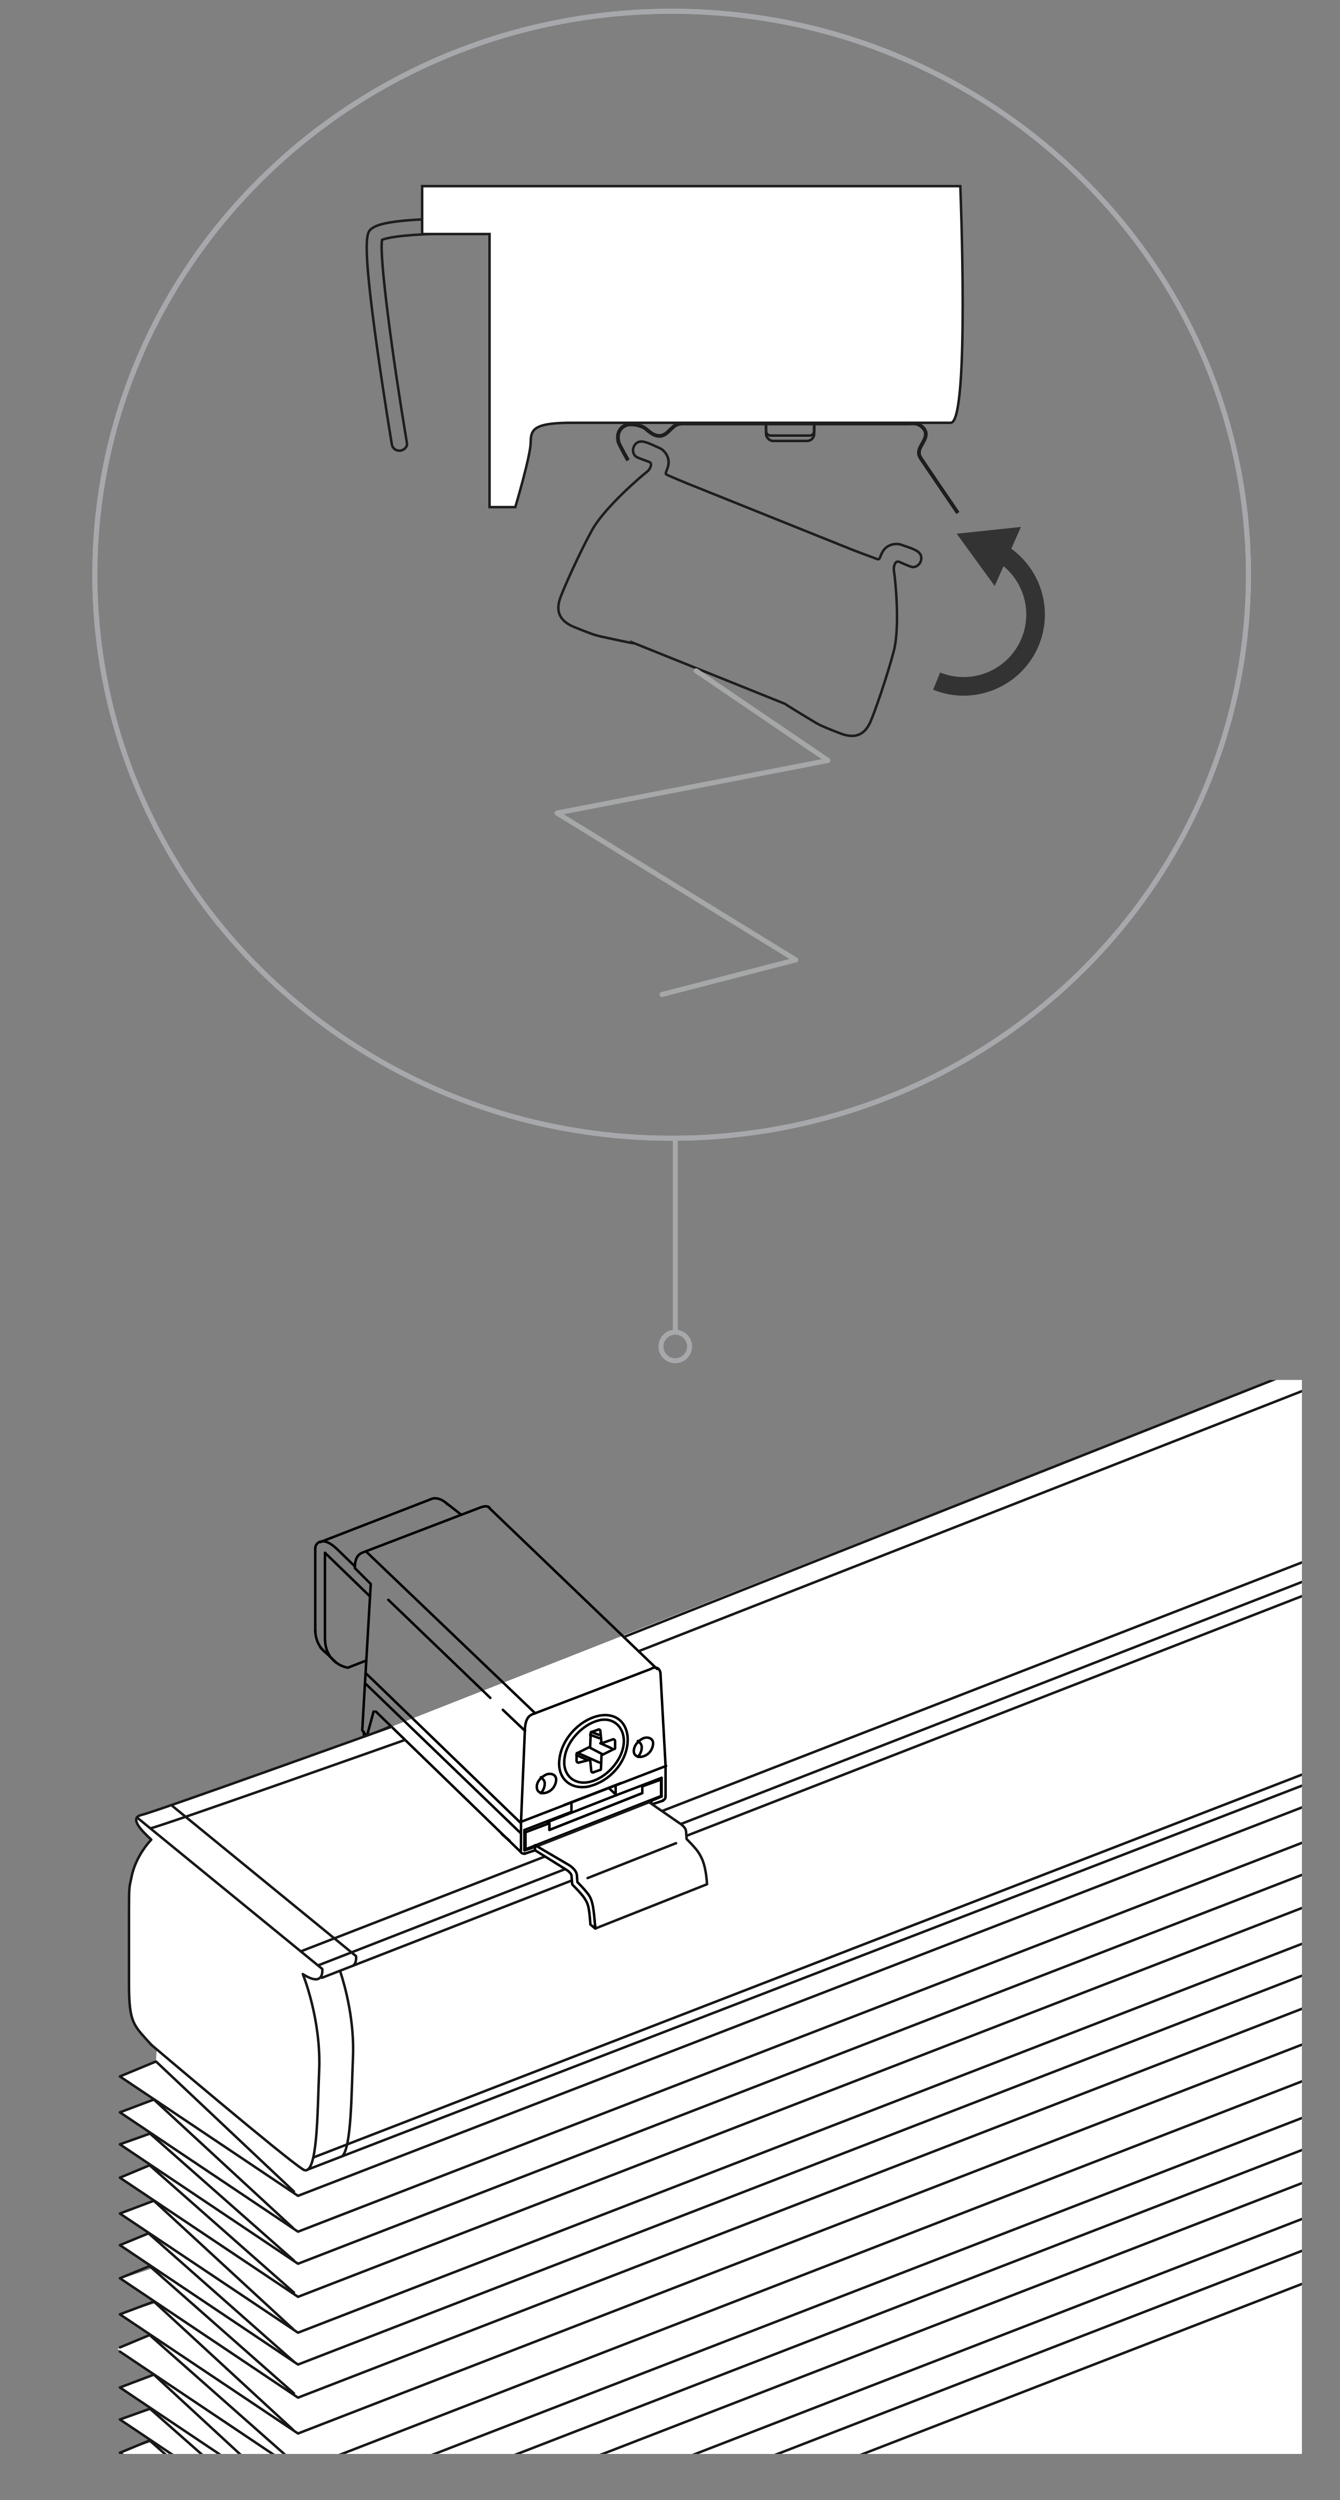 <?xml version="1.0" encoding="UTF-8"?>
<svg xmlns="http://www.w3.org/2000/svg" width="268" height="500" xmlns:xlink="http://www.w3.org/1999/xlink" viewBox="0 0 268 500">
  <rect x="0" y="0" width="268" height="500" fill="#808080" stroke="none"/>
  <defs>
    <style>
      .cls-1 {
        stroke: #a5a7a8;
      }

      .cls-1, .cls-2, .cls-3, .cls-4, .cls-5, .cls-6, .cls-7, .cls-8, .cls-9, .cls-10 {
        fill: none;
      }

      .cls-1, .cls-11, .cls-12, .cls-4, .cls-13, .cls-14, .cls-6, .cls-7, .cls-9, .cls-10 {
        stroke-linejoin: round;
      }

      .cls-1, .cls-11, .cls-13, .cls-14, .cls-7, .cls-9, .cls-10 {
        stroke-linecap: round;
      }

      .cls-2 {
        stroke-width: .75px;
      }

      .cls-2, .cls-15, .cls-5 {
        stroke: #1d1e1c;
        stroke-miterlimit: 10;
      }

      .cls-16, .cls-11, .cls-12, .cls-13, .cls-14, .cls-15 {
        fill: #fff;
      }

      .cls-11, .cls-12, .cls-4, .cls-13, .cls-14, .cls-15, .cls-5, .cls-6, .cls-7, .cls-9, .cls-10 {
        stroke-width: .5px;
      }

      .cls-11, .cls-4, .cls-7 {
        stroke: #000;
      }

      .cls-12, .cls-13, .cls-6, .cls-10 {
        stroke: #020203;
      }

      .cls-14, .cls-9 {
        stroke: #181716;
      }

      .cls-17 {
        fill: #333;
      }

      .cls-8 {
        stroke: #a6a8ab;
      }

      .cls-18 {
        clip-path: url(#clippath);
      }
    </style>
    <clipPath id="clippath">
      <rect class="cls-3" x="9.72" y="275.98" width="250.66" height="214.79"/>
    </clipPath>
  </defs>
  <g id="Ebene_1">
    <g>
      <g>
        <path class="cls-8" d="M134.33,2.25C70.62,2.25,18.97,52.71,18.97,114.94s51.65,112.7,115.36,112.7,115.36-50.46,115.36-112.7S198.03,2.25,134.33,2.25"/>
        <path class="cls-8" d="M134.33,2.25C70.62,2.25,18.97,52.71,18.97,114.94s51.65,112.7,115.36,112.7,115.36-50.46,115.36-112.7S198.03,2.25,134.33,2.25Z"/>
      </g>
      <g>
        <line class="cls-8" x1="135.06" y1="266.12" x2="135.06" y2="227.45"/>
        <path class="cls-8" d="M133.18,267.13c-1.19,1.04-1.32,2.84-.28,4.03,1.03,1.19,2.84,1.31,4.03.28,1.19-1.04,1.32-2.84.28-4.03-1.04-1.19-2.84-1.32-4.03-.28Z"/>
      </g>
    </g>
    <path class="cls-17" d="M202.26,109.73l.61-1.38,1.32-2.97-12.85,1.36,7.6,10.45,1.23-2.76.53-1.2c4.17,3.43,5.71,9.24,3.64,14.36-2.59,6.4-9.91,9.49-16.31,6.9l-1.4,3.45c8.3,3.37,17.79-.65,21.16-8.95,2.82-6.96.48-14.9-5.54-19.25Z"/>
    <g>
      <path class="cls-5" d="M126.94,128.69c-.95-.12-5.16-1.05-6.56-1.35-1.4-.3-2.32-.63-5.53-1.93-3.63-1.47-3.39-3.89-2.91-5.49s3.97-9.39,6.47-13.91c2.51-4.53,9.94-10.85,10.62-11.36.68-.51.95-.87,1.12-1.41.17-.53-.04-.78-.45-.92-.41-.14-1.73-.6-2.37-.92-.64-.32-.9-1.3-.6-2.01.35-.82,1.03-1.27,2.08-1.03,1.04.24,2.25.89,3.11,1.25.86.36,1.86,1.55,1.8,2.94-.06,1.39-.95,2.12-.36,2.4.59.28,4.89,2.09,5.42,2.27l31.22,12.54c.52.23,4.88,1.86,5.5,2.07.62.2.47-.94,1.38-1.99.91-1.05,2.45-1.23,3.32-.91.88.33,2.2.68,3.12,1.22.93.54,1.12,1.34.81,2.17-.27.72-1.13,1.26-1.82,1.05-.69-.21-1.97-.78-2.36-.96-.39-.18-.72-.15-.96.36-.24.51-.3.96-.15,1.79.15.84,1.22,10.54-.06,15.55-1.28,5.01-4.09,13.07-4.84,14.57-.75,1.49-2.23,3.42-5.88,2-3.22-1.25-4.12-1.64-5.34-2.39-1.22-.75-4.92-2.95-5.7-3.52l-30.1-12.1Z"/>
      <polyline class="cls-1" points="139.23 134.16 165.6 152.09 111.4 162.6 159.15 191.97 132.41 198.89"/>
    </g>
    <g>
      <path class="cls-5" d="M79.85,90.13c-.72,0-1.36-.52-1.48-1.25-.02-.1-1.69-10.16-3.09-20.29-2.94-21.3-1.9-22.12-.99-22.84,1.02-.8,3.47-1.75,13.53-1.99.2,0,.35,0,.43-.01,1.03-.09,2,.87,1.52,2.24-.09.24-.36.5-.6.58-.55.18-.38.17-1.27.19-8.29.19-10.79.9-11.49,1.21-.59,3.25,2.02,22.96,4.98,40.69.05.27-.02.56-.19.78-.35.46-.86.7-1.34.7ZM76.46,47.72"/>
      <g>
        <path class="cls-2" d="M191.58,102.59s-6.82-10.01-7.39-10.88c-.57-.87-.57-1.55.15-2.77.72-1.23,1.31-2.3.24-3.41-1.07-1.1-1.85-.83-3.28-.83h-44.66c-1.31,0-1.72.42-2.43,1.09s-1.31,1.39-2.34,1.39-1.85-.69-2.71-1.42c-.86-.73-2.73-1.04-3.69-.82-.69.16-2.36,1.06-1.76,3.49.13.51,1.9,3.64,1.9,3.64"/>
        <rect class="cls-5" x="153.2" y="83.08" width="9.64" height="5.1" rx="1.41" ry="1.41"/>
        <rect class="cls-5" x="153.2" y="82.01" width="9.64" height="5.1" rx=".9" ry=".9"/>
        <path class="cls-15" d="M97.91,46.8v54.62h5.15s3.08-10.35,3.08-12.97.69-3.9,8.3-3.9h75.71c3.82,0,1.91-47.32,1.91-47.32h-107.63v9.57h13.47Z"/>
      </g>
    </g>
  </g>
  <g id="Ebene_9">
    <g class="cls-18">
      <path class="cls-16" d="M335.2,250.54c-2.99-7.04-44.75,11.25-44.75,11.25l-214.31,84.39-48.22,16.91s-.64.48-.67.67c-.03.18.13,1.2.13,1.2l2.86,2.97-.98,1.15-1.87,3.06-1.45,4.99v7.57l-.15,7.11.17,9.39.44,2.33,1.9,3.24,2.46,2.61.58.49-.16,2.41-7.22,2.99,6.79,4.61-6.79,2.56,6.3,4.22-6.3,2.18,6.12,4.1-6.12,2.56,7.17,4.61-7.17,2.56,5.94,4.14-5.74,2.1,6.22,4.78-5.94,1.98,7.05,4.82-7.05,2.17v.5l5.82,3.9-6.71,2.6.76,1,6.43,4.19v.15s-6.59,2.24-6.59,2.24l6.1,4.41-6.1,2.15,6.1,4.58-6.26,2.1,6.85,4.67-6.85,2.55,5.89,3.99-5.58,2.27,5.94,4.3-6.32,2.28-.38,20.16-2.21-.35-.47,6.97-.31,13.55,1.29,13.51,2.09,9.77,2.34,3,11.54,10.04,22.24,18.59,51.56-16.68,286.81-103.19-34.66-197.69-28.59-37.68Z"/>
      <g>
        <g>
          <path class="cls-12" d="M89.11,300.49l3.29,2.56"/>
          <path class="cls-12" d="M67.35,309.75l3.73,3.62"/>
        </g>
        <g>
          <g>
            <line class="cls-7" x1="101.93" y1="368.14" x2="100.34" y2="366.78"/>
            <g>
              <path class="cls-4" d="M98.07,301.8c-.34-.79-1.25-.57-1.93-.34l-23.7,9.07c-1.02.45-1.47,1.36-1.47,3.06"/>
              <path class="cls-4" d="M133.11,353.06l-1.02-18.49c-.23-1.25-1.25-1.25-1.93-.79l-23.7,9.07c-1.02.45-1.36,1.36-1.47,2.84l-.79,18.71v5.78"/>
              <path class="cls-13" d="M97.73,301.46l33.68,32.32"/>
              <path class="cls-13" d="M73.35,310.42l33.68,32.21"/>
              <path class="cls-13" d="M75.16,342.29l29.03,28.13"/>
              <path class="cls-10" d="M70.97,313.6l3.18,3.18-1.7,29.26.91,1.25,1.36-4.99"/>
              <line class="cls-4" x1="73.58" y1="347.16" x2="78.22" y2="345.24"/>
              <path class="cls-13" d="M104.08,370.07c0,.45.45.79.91.57"/>
              <path class="cls-13" d="M104.88,370.75l2.38-.79v-.79"/>
              <path class="cls-13" d="M104.88,365.99v4.08l2.38-.79"/>
              <path class="cls-13" d="M104.88,365.99l9.41-3.63v-1.93"/>
              <path class="cls-13" d="M112.81,361l11.45-4.42"/>
              <path class="cls-13" d="M123.13,359.07v-1.93"/>
              <path class="cls-13" d="M123.13,359.07l9.19-3.52"/>
              <path class="cls-13" d="M132.66,359.98c.45-.11.45-.57.45-.79"/>
              <line class="cls-10" x1="133.11" y1="359.19" x2="133.11" y2="353.17"/>
              <path class="cls-13" d="M130.28,360.89l2.38-.79"/>
              <path class="cls-13" d="M130.28,360.89v-.79"/>
              <path class="cls-13" d="M130.39,360.09l1.93-.79"/>
              <path class="cls-12" d="M128.01,358.96l2.27,1.93"/>
              <path class="cls-12" d="M121.77,357.6l1.47,1.36"/>
              <path class="cls-12" d="M128.46,358.16l1.93,1.93"/>
              <path class="cls-12" d="M129.49,356.69l2.84,2.61"/>
              <path class="cls-12" d="M104.88,367.01l2.38,2.27"/>
              <path class="cls-13" d="M100.57,341.95l4.42,4.2"/>
              <path class="cls-13" d="M77.66,319.95l20.41,19.62"/>
              <path class="cls-10" d="M104.08,364.4l29.15-11.23"/>
              <path class="cls-12" d="M73.23,334.69l30.85,29.83"/>
              <g>
                <path class="cls-13" d="M126.76,350.23c0,.91.91,1.36,1.93,1.02,1.36-.45,1.93-1.7,1.93-2.61s-.91-1.36-1.93-1.02c-1.02.45-1.93,1.47-1.93,2.61Z"/>
                <path class="cls-10" d="M127.56,351.36c.57-.57.79-1.36.79-1.93s-.34-.91-.79-1.25"/>
              </g>
              <g>
                <path class="cls-13" d="M107.37,357.48c0,.91.91,1.36,1.93,1.02,1.36-.45,1.93-1.7,1.93-2.61s-.91-1.36-1.93-1.02c-1.02.45-2.04,1.47-1.93,2.61Z"/>
                <path class="cls-10" d="M108.16,358.62c.57-.57.79-1.36.79-1.93s-.34-.91-.79-1.25"/>
              </g>
              <path class="cls-13" d="M73.23,336.84l30.96,29.83"/>
              <path class="cls-13" d="M132.32,355.56v3.74"/>
              <g>
                <path class="cls-7" d="M117.8,357.26c4.2-1.02,7.37-4.76,7.71-8.62.34-3.97-2.27-6.35-6.01-5.44-3.74.91-7.14,4.65-7.6,8.51-.57,3.86,2.15,6.35,5.9,5.56Z"/>
                <path class="cls-7" d="M118.03,356.35c3.18-.79,6.24-4.08,6.69-7.37s-1.93-5.78-5.1-4.88c-3.06.79-6.24,4.08-6.69,7.37-.57,3.4,1.81,5.67,5.1,4.88Z"/>
                <g>
                  <path class="cls-11" d="M118.03,351.93h0l-2.27.57c-.11.11-.45-.11-.45-.34v-1.36c0-.23.11-.23.23-.23l2.49-1.25h0l.11-2.72c0-.23.11-.23.23-.23l1.25-.45c.11-.11.45,0,.45.23l.23,2.5h0l2.27-.79c.11-.11.45.11.45.34v1.36c0,.23-.11.23-.23.23l-2.49,1.25h0l-.11,2.72c0,.23-.11.23-.23.23l-1.25.45c-.11.11-.45,0-.45-.23l-.23-2.27Z"/>
                  <line class="cls-7" x1="118.03" y1="349.55" x2="120.41" y2="350.79"/>
                  <line class="cls-7" x1="115.54" y1="350.57" x2="119.85" y2="352.49"/>
                  <line class="cls-7" x1="115.31" y1="351.02" x2="117.35" y2="351.93"/>
                  <line class="cls-7" x1="118.26" y1="346.37" x2="119.73" y2="346.94"/>
                  <line class="cls-7" x1="118.03" y1="346.94" x2="119.85" y2="347.62"/>
                  <line class="cls-7" x1="120.07" y1="348.64" x2="122.34" y2="349.66"/>
                </g>
              </g>
              <polyline class="cls-10" points="72.78 346.37 72.78 347.39 73.23 347.84 73.23 346.94"/>
            </g>
          </g>
          <g>
            <path class="cls-11" d="M105.1,369.85l27.1-10.55v-3.52"/>
            <polyline class="cls-7" points="128.46 357.26 128.46 358.62 109.87 365.99 109.87 364.63 109.53 364.4 123.13 359.07"/>
            <line class="cls-7" x1="105.1" y1="366.44" x2="105.1" y2="369.85"/>
            <polygon class="cls-11" points="105.1 366.44 109.87 364.63 109.87 365.99 128.46 358.62 128.46 357.26 132.21 355.9 132.21 359.19 105.1 369.85 105.1 366.44"/>
          </g>
        </g>
      </g>
      <polygon class="cls-16" points="76.38 346.08 70.23 348 75.96 354.45 79.8 349.29 76.38 346.08"/>
      <g>
        <path class="cls-9" d="M30.28,408.96c-3.59-4.01-4.48-4.27-4.48-12.3v-14.79c0-5.07.1-4.38.48-6.37.85-4.47,3.98-7.58,3.98-7.58-2.15-2-4.47-4.4-1.87-4.97,2.6-.57,49.85-17.59,49.85-17.59"/>
        <path class="cls-9" d="M30.1,365.65c2.6-.57,50.9-17.68,50.9-17.68"/>
        <path class="cls-9" d="M124.72,327.41L1018.51-26.45c103.56-35.87,104.52-35.82,105.5-34.95l33.27,29.76s1.42,2.14-1.35,2.98c-2.77.84-6.26,2.37-7.21,2.04"/>
        <line class="cls-9" x1="127.95" y1="330.14" x2="1117.49" y2="-57.85"/>
        <line class="cls-9" x1="1155.75" y1="-32.55" x2="63.6" y2="393.07"/>
        <line class="cls-9" x1="1147.96" y1="-26.42" x2="64.39" y2="395.54"/>
        <line class="cls-9" x1="1144.6" y1="-31.05" x2="60.16" y2="390.26"/>
        <line class="cls-9" x1="1159.77" y1="9.87" x2="61.56" y2="433.89"/>
        <line class="cls-9" x1="1152.92" y1="9.27" x2="62.67" y2="431.48"/>
        <path class="cls-9" d="M31.37,539.47l-6.43-7.6c-1.7-2.12-4.49-2.26-4.25.57.13,1.53-.81,19.85.61,29.28,1.42,9.43,1.82,11.72,3.79,14.15,3.14,3.86,30.95,27.12,30.95,27.12,2.25,2.23,3.28,3.39,6.05,2.49,5.96-1.93,54.94-15.42,513.36-184.64"/>
        <polyline class="cls-9" points="1137.8 116.92 59.6 534.54 23.98 510.66 29.92 508.23 58.79 533.68"/>
        <polyline class="cls-9" points="1137.8 110.3 59.6 527.92 23.98 504.04 29.79 501.65"/>
        <polyline class="cls-9" points="1137.8 103.94 59.6 521.55 23.98 497.72 30.77 495.16"/>
        <polyline class="cls-9" points="1137.8 96.76 59.6 514.38 23.98 490.54 29.92 488.07 58.79 513.52"/>
        <polyline class="cls-9" points="1137.8 90.14 59.6 507.76 23.98 483.88 29.83 481.79"/>
        <line class="cls-9" x1="30.77" y1="495.16" x2="58.58" y2="520.78"/>
        <line class="cls-9" x1="29.92" y1="481.66" x2="58.79" y2="507.12"/>
        <polyline class="cls-9" points="1137.8 83.74 59.6 501.35 23.98 477.48 30.77 474.91"/>
        <polyline class="cls-9" points="23.98 470.3 59.6 494.18 1137.8 75.73"/>
        <line class="cls-9" x1="30.77" y1="474.91" x2="58.58" y2="500.58"/>
        <polyline class="cls-9" points="23.98 469.47 29.92 466.99 58.79 492.49"/>
        <polyline class="cls-9" points="1137.8 69.07 59.6 486.68 23.98 462.85 30.77 460.29"/>
        <polyline class="cls-9" points="1137.8 61.89 59.6 479.51 23.98 455.63 29.92 453.2 58.79 478.65"/>
        <polyline class="cls-9" points="1137.8 55.27 59.6 472.89 23.98 449.01 29.79 446.62"/>
        <line class="cls-9" x1="30.77" y1="460.29" x2="58.58" y2="485.91"/>
        <line class="cls-9" x1="29.92" y1="446.84" x2="58.79" y2="472.33"/>
        <polyline class="cls-9" points="1137.8 48.91 59.6 466.52 23.98 442.69 30.77 440.13"/>
        <polyline class="cls-9" points="1137.8 41.74 59.6 459.35 23.98 435.52 29.92 433.04 58.79 458.49"/>
        <polyline class="cls-9" points="1137.8 35.12 59.6 452.73 23.98 428.85 29.83 426.76"/>
        <line class="cls-9" x1="30.77" y1="440.13" x2="58.58" y2="465.76"/>
        <line class="cls-9" x1="29.92" y1="426.63" x2="58.79" y2="452.09"/>
        <polyline class="cls-9" points="1137.8 28.71 59.6 446.32 23.98 422.45 30.77 419.89"/>
        <polyline class="cls-9" points="58.79 438.29 31.2 412.28 23.98 415.27 59.6 439.15 1133.87 23.54"/>
        <line class="cls-9" x1="30.77" y1="419.89" x2="58.58" y2="445.55"/>
        <path class="cls-9" d="M30.28,408.96s27.16,23.03,30.37,24.93"/>
        <path class="cls-9" d="M27.39,363.47l9.77,7.99,27.29,22.31s.52,3.88-3.89,1.03c0,0,3.73,9.1,3.27,19.4-.36,8.15-.27,21.37-3.19,19.7"/>
        <path class="cls-9" d="M68.03,394.22c1.06,3.23,2.89,10.01,2.56,17.41-.31,7.03-.29,17.84-2.15,19.6"/>
        <path class="cls-9" d="M34.46,361.17l36.75,30.04s.18,1.34-.57,1.87"/>
      </g>
      <path class="cls-14" d="M129.81,360.42l5.98,4.13s1.35.77,1.42,1.7.11,1.54.11,1.54c0,0,1.88,1.84,2.47,2.83s1.35,2.26,1.62,6.21l-22.36,8.86c-.27-3.96-1.03-5.23-1.62-6.21s-2.47-2.83-2.47-2.83c0,0-.05-.61-.11-1.54s-1.42-1.7-1.42-1.7l-6.69-3.92,23.07-9.06Z"/>
      <line class="cls-9" x1="117.52" y1="375.6" x2="135.21" y2="368.62"/>
      <path class="cls-13" d="M118.08,384.89c-.26-3.85-.54-4.19-1.11-5.14-.55-.92-2.37-2.71-2.39-2.73-.09-.09-.15-.21-.16-.34,0,0-.05-.61-.11-1.54-.03-.48-.79-1.07-1.15-1.27l-6.15-3.83v-1.02s6.69,3.92,6.69,3.92c.16.09,1.6.94,1.68,2.12.04.61.08,1.09.1,1.34.46.46,1.88,1.92,2.41,2.8.6.99.88,2.39,1.16,6.49l-.97-.8Z"/>
    </g>
    <g>
      <path class="cls-3" d="M63.05,326.16c.07,1.86.86,3.37,2.01,4.3"/>
      <path class="cls-10" d="M63.05,326.16c.07,1.86.86,3.37,2.01,4.3"/>
      <line class="cls-4" x1="63.05" y1="309.61" x2="63.05" y2="326.52"/>
      <path class="cls-3" d="M65.06,328.03c.14,3.01,2.08,5.02,4.52,5.52"/>
      <path class="cls-3" d="M89.5,300.86c-.72-.79-1.72-1.22-2.51-1.22-.29,0-.5.07-.72.14"/>
      <path class="cls-10" d="M89.5,300.86c-.72-.79-1.72-1.22-2.51-1.22-.29,0-.5.07-.72.14"/>
      <line class="cls-4" x1="63.91" y1="308.46" x2="86.27" y2="299.79"/>
      <path class="cls-3" d="M67.35,309.75c-.93-.86-1.86-1.5-2.8-1.5-.86,0-1.43.57-1.51,1.36"/>
      <path class="cls-10" d="M67.35,309.75c-.93-.86-1.86-1.5-2.8-1.5-.86,0-1.43.57-1.51,1.36"/>
      <path class="cls-6" d="M74.06,319.33l-9.07-8.79v17.06l.03.56c.14,3.01,2.12,4.88,4.55,5.38"/>
      <line class="cls-3" x1="64.12" y1="329.53" x2="67.21" y2="332.47"/>
      <line class="cls-10" x1="64.12" y1="329.53" x2="67.21" y2="332.47"/>
    </g>
    <line class="cls-6" x1="69.48" y1="333.56" x2="73.33" y2="332.06"/>
  </g>
</svg>